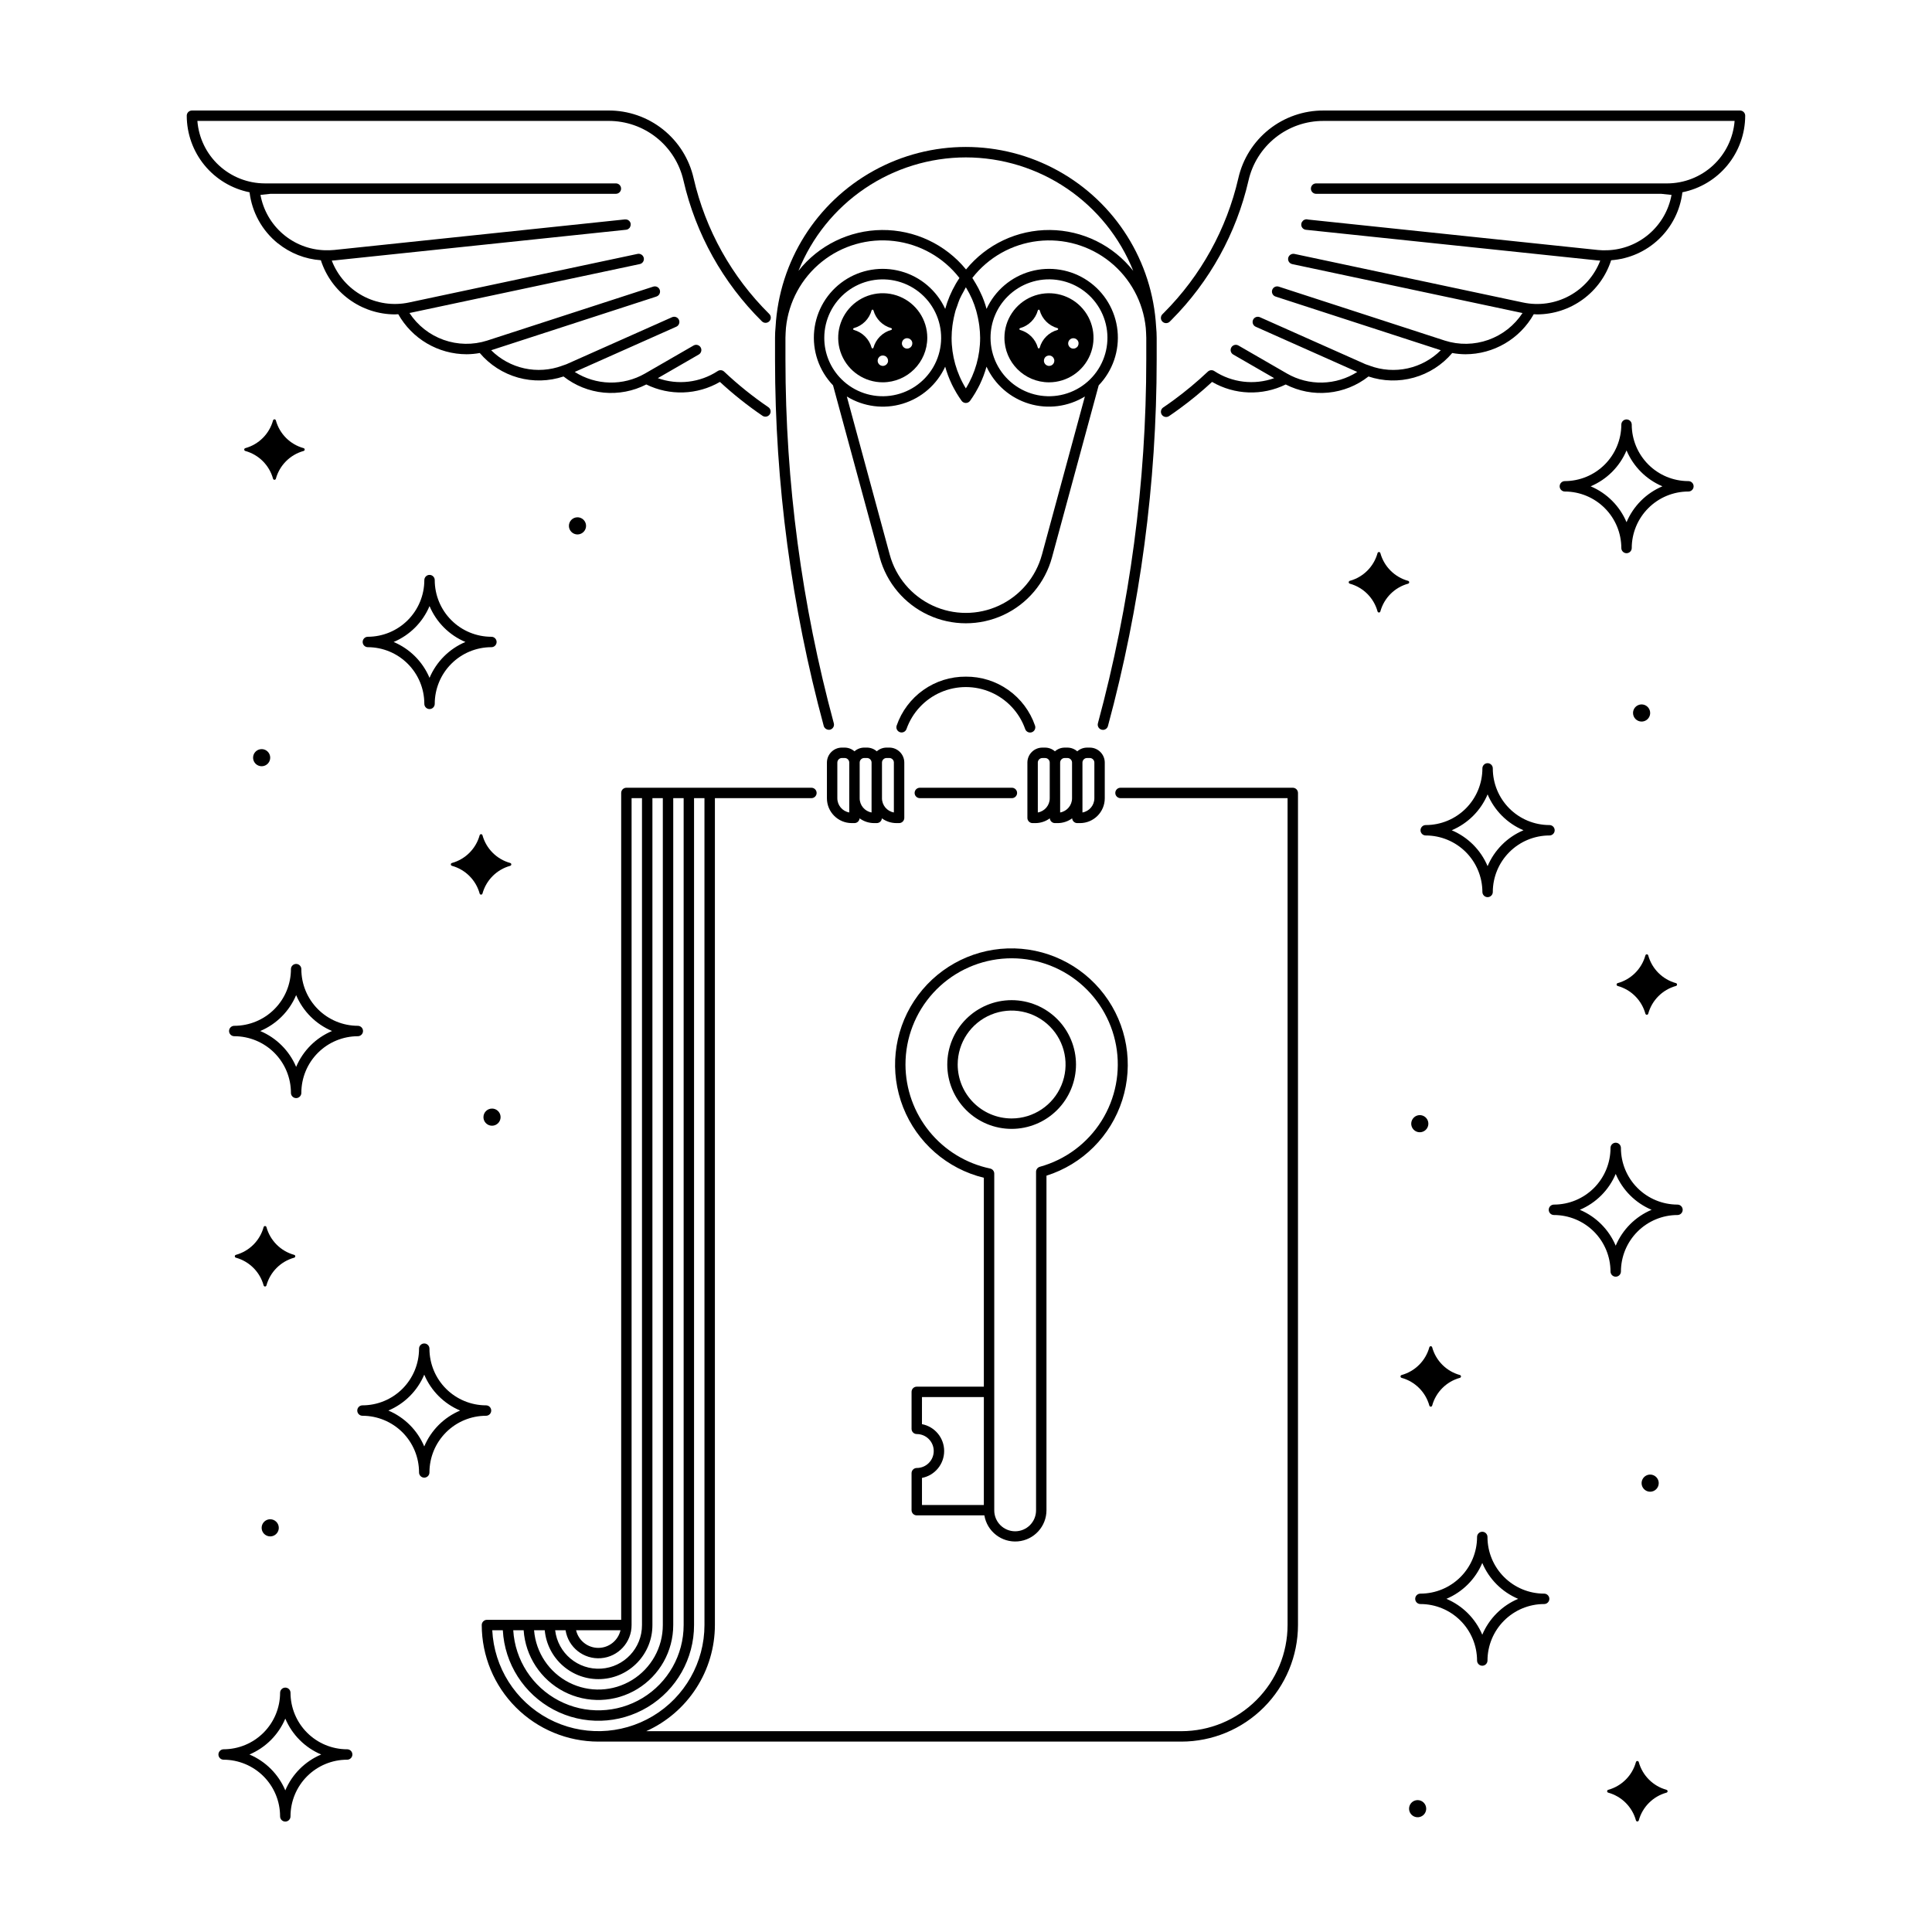 <?xml version="1.0" encoding="UTF-8"?>
<!-- Uploaded to: SVG Find, www.svgrepo.com, Generator: SVG Find Mixer Tools -->
<svg fill="#000000" width="800px" height="800px" version="1.1" viewBox="144 144 512 512" xmlns="http://www.w3.org/2000/svg">
 <g>
  <path d="m591.42 271.5c-3.977-0.008-7.785-1.586-10.594-4.398-2.812-2.809-4.394-6.621-4.398-10.594-0.012-0.754-0.629-1.355-1.379-1.355s-1.367 0.602-1.379 1.355c-0.004 3.973-1.586 7.785-4.394 10.594-2.812 2.812-6.621 4.391-10.598 4.398-0.75 0.012-1.352 0.625-1.352 1.379 0 0.75 0.602 1.363 1.352 1.379 3.977 0.004 7.785 1.586 10.598 4.398 2.809 2.809 4.391 6.621 4.394 10.594 0.012 0.75 0.629 1.355 1.379 1.355s1.367-0.605 1.379-1.355c0.004-3.973 1.586-7.785 4.398-10.594 2.809-2.812 6.617-4.394 10.594-4.398 0.371 0.008 0.727-0.137 0.992-0.395 0.266-0.258 0.414-0.613 0.414-0.984 0-0.371-0.148-0.727-0.414-0.984-0.266-0.262-0.621-0.402-0.992-0.395zm-16.371 10.887c-1.809-4.289-5.223-7.699-9.508-9.508 4.285-1.809 7.699-5.223 9.508-9.512 1.809 4.289 5.223 7.703 9.508 9.512-4.285 1.809-7.699 5.219-9.508 9.508z"/>
  <path d="m517.16 297.93c-3.57-0.984-6.359-3.773-7.348-7.344-0.043-0.172-0.195-0.293-0.375-0.293-0.176 0-0.328 0.121-0.375 0.293-0.984 3.57-3.773 6.359-7.344 7.344-0.172 0.043-0.293 0.199-0.293 0.375 0 0.176 0.121 0.332 0.293 0.375 3.57 0.988 6.359 3.777 7.344 7.348 0.043 0.172 0.199 0.293 0.375 0.293 0.18 0 0.332-0.121 0.375-0.293 0.988-3.57 3.777-6.359 7.348-7.344 0.172-0.043 0.297-0.199 0.297-0.379 0-0.176-0.125-0.332-0.297-0.375z"/>
  <path d="m579.04 335.22c0.918 0 1.746-0.551 2.098-1.402 0.352-0.848 0.156-1.824-0.492-2.473-0.648-0.648-1.625-0.844-2.473-0.492-0.852 0.352-1.402 1.18-1.402 2.098 0.004 1.254 1.016 2.266 2.269 2.269z"/>
  <path d="m241.46 315.51c3.977 0.004 7.785 1.586 10.598 4.398 2.809 2.809 4.391 6.621 4.394 10.594-0.008 0.371 0.137 0.727 0.395 0.992 0.258 0.266 0.613 0.414 0.984 0.414 0.371 0 0.727-0.148 0.984-0.414 0.262-0.266 0.402-0.621 0.395-0.992 0.008-3.973 1.586-7.785 4.398-10.594 2.809-2.812 6.621-4.394 10.594-4.398 0.371 0.008 0.73-0.133 0.992-0.395 0.266-0.258 0.414-0.613 0.414-0.984 0-0.371-0.148-0.727-0.414-0.984-0.262-0.262-0.621-0.402-0.992-0.395-3.973-0.008-7.785-1.586-10.594-4.398-2.812-2.809-4.391-6.621-4.398-10.594 0.008-0.371-0.133-0.73-0.395-0.992-0.258-0.266-0.613-0.414-0.984-0.414-0.371 0-0.727 0.148-0.984 0.414-0.258 0.262-0.402 0.621-0.395 0.992-0.004 3.973-1.586 7.785-4.394 10.594-2.812 2.812-6.621 4.391-10.598 4.398-0.75 0.012-1.352 0.625-1.352 1.379 0 0.75 0.602 1.363 1.352 1.379zm16.371-10.891c1.809 4.289 5.223 7.703 9.508 9.512-4.285 1.809-7.699 5.223-9.508 9.508-1.809-4.285-5.223-7.699-9.512-9.508 4.289-1.809 7.703-5.223 9.512-9.512z"/>
  <path d="m217.11 270.86c0.984-3.57 3.773-6.359 7.344-7.348 0.172-0.043 0.293-0.195 0.293-0.375 0-0.176-0.121-0.328-0.293-0.375-3.57-0.984-6.359-3.773-7.344-7.344-0.047-0.172-0.199-0.293-0.375-0.293-0.18 0-0.332 0.121-0.375 0.293-0.988 3.57-3.777 6.359-7.348 7.344-0.172 0.047-0.289 0.199-0.289 0.375 0 0.18 0.117 0.332 0.289 0.375 3.57 0.988 6.359 3.777 7.348 7.348 0.043 0.172 0.195 0.293 0.375 0.293 0.176 0 0.332-0.121 0.375-0.293z"/>
  <path d="m588.55 463.23c-3.973-0.004-7.785-1.586-10.594-4.394-2.812-2.812-4.391-6.621-4.394-10.598 0.004-0.371-0.137-0.727-0.395-0.992-0.262-0.266-0.617-0.414-0.988-0.414-0.371 0-0.723 0.148-0.984 0.414-0.258 0.266-0.402 0.621-0.395 0.992-0.004 3.977-1.586 7.785-4.394 10.598-2.812 2.809-6.621 4.391-10.594 4.394-0.766 0-1.383 0.617-1.383 1.379s0.617 1.383 1.383 1.383c3.973 0.004 7.781 1.586 10.594 4.394 2.809 2.812 4.391 6.621 4.394 10.594 0.016 0.754 0.629 1.355 1.379 1.355 0.754 0 1.367-0.602 1.383-1.355 0.004-3.973 1.582-7.781 4.394-10.594 2.809-2.809 6.621-4.391 10.594-4.394 0.762 0 1.379-0.621 1.379-1.383s-0.617-1.379-1.379-1.379zm-16.371 10.891c-1.809-4.289-5.219-7.703-9.508-9.512 4.289-1.809 7.699-5.219 9.508-9.508 1.809 4.289 5.223 7.699 9.512 9.508-4.289 1.809-7.703 5.223-9.512 9.512z"/>
  <path d="m553.19 566.33c-3.977-0.004-7.785-1.586-10.598-4.398-2.812-2.809-4.391-6.621-4.394-10.594 0.004-0.371-0.137-0.73-0.398-0.992-0.258-0.266-0.613-0.414-0.984-0.414s-0.723 0.148-0.984 0.414c-0.258 0.262-0.402 0.621-0.395 0.992-0.004 3.973-1.586 7.785-4.394 10.594-2.812 2.812-6.621 4.394-10.594 4.398-0.371-0.008-0.73 0.133-0.996 0.395-0.262 0.258-0.41 0.613-0.41 0.984 0 0.371 0.148 0.727 0.41 0.984 0.266 0.262 0.625 0.402 0.996 0.395 3.973 0.004 7.781 1.586 10.594 4.398 2.809 2.809 4.391 6.621 4.394 10.594 0.016 0.754 0.629 1.355 1.379 1.355 0.754 0 1.367-0.602 1.383-1.355 0.004-3.973 1.582-7.785 4.394-10.594 2.809-2.812 6.621-4.394 10.594-4.398 0.371 0.008 0.73-0.133 0.992-0.395 0.266-0.258 0.414-0.613 0.414-0.984 0-0.371-0.148-0.727-0.414-0.984-0.262-0.262-0.621-0.402-0.992-0.395zm-16.371 10.891v-0.004c-1.809-4.285-5.223-7.699-9.512-9.508 4.289-1.809 7.703-5.223 9.512-9.508 1.809 4.285 5.223 7.699 9.508 9.508-4.285 1.809-7.699 5.223-9.508 9.508z"/>
  <path d="m536.85 380.4c0.016 0.754 0.629 1.355 1.379 1.355 0.754 0 1.367-0.602 1.379-1.355 0.004-3.973 1.586-7.781 4.398-10.594 2.809-2.809 6.617-4.391 10.594-4.398 0.371 0.008 0.727-0.133 0.992-0.395 0.266-0.258 0.414-0.613 0.414-0.984s-0.148-0.723-0.414-0.984c-0.266-0.258-0.621-0.402-0.992-0.395-3.977-0.004-7.785-1.586-10.594-4.394-2.812-2.812-4.394-6.621-4.398-10.598 0.008-0.371-0.133-0.727-0.395-0.992-0.258-0.266-0.613-0.414-0.984-0.414-0.371 0-0.727 0.148-0.984 0.414-0.258 0.266-0.402 0.621-0.395 0.992-0.004 3.977-1.586 7.785-4.394 10.598-2.812 2.809-6.621 4.391-10.598 4.394-0.371-0.008-0.727 0.137-0.992 0.395-0.266 0.262-0.414 0.613-0.414 0.984s0.148 0.727 0.414 0.984c0.266 0.262 0.621 0.402 0.992 0.395 3.977 0.008 7.785 1.59 10.598 4.398 2.809 2.812 4.391 6.621 4.394 10.594zm1.379-25.883v0.004c1.809 4.289 5.223 7.699 9.512 9.508-4.289 1.809-7.703 5.223-9.512 9.512-1.809-4.289-5.223-7.703-9.508-9.512 4.285-1.809 7.699-5.219 9.508-9.508z"/>
  <path d="m522.79 516.49c0.043 0.172 0.195 0.293 0.375 0.293 0.176 0 0.332-0.121 0.375-0.293 0.984-3.57 3.773-6.359 7.344-7.344 0.172-0.043 0.293-0.199 0.293-0.375 0-0.176-0.121-0.332-0.293-0.375-3.57-0.988-6.359-3.777-7.344-7.348-0.043-0.168-0.199-0.289-0.375-0.289s-0.332 0.121-0.375 0.289c-0.988 3.57-3.777 6.359-7.348 7.348-0.172 0.043-0.293 0.199-0.293 0.375 0 0.176 0.121 0.332 0.293 0.375 3.57 0.984 6.359 3.773 7.348 7.344z"/>
  <path d="m585.64 618.32c-3.57-0.984-6.359-3.773-7.348-7.344-0.043-0.172-0.199-0.293-0.375-0.293s-0.332 0.121-0.375 0.293c-0.988 3.57-3.777 6.359-7.348 7.344-0.168 0.043-0.289 0.199-0.289 0.375s0.121 0.332 0.289 0.375c3.57 0.988 6.363 3.777 7.348 7.348 0.043 0.172 0.199 0.289 0.375 0.289s0.332-0.117 0.375-0.289c0.988-3.57 3.777-6.359 7.348-7.348 0.168-0.043 0.289-0.195 0.289-0.375 0-0.176-0.117-0.328-0.289-0.375z"/>
  <path d="m572.7 405.29c3.57 0.988 6.359 3.777 7.348 7.348 0.043 0.168 0.199 0.289 0.375 0.289s0.332-0.121 0.375-0.289c0.984-3.57 3.777-6.359 7.344-7.348 0.172-0.043 0.293-0.199 0.293-0.375s-0.121-0.332-0.293-0.375c-3.566-0.988-6.359-3.777-7.344-7.348-0.043-0.168-0.199-0.289-0.375-0.289s-0.332 0.121-0.375 0.289c-0.988 3.57-3.777 6.359-7.348 7.348-0.168 0.043-0.289 0.199-0.289 0.375s0.121 0.332 0.289 0.375z"/>
  <path d="m517.99 441.79c0 0.918 0.555 1.742 1.402 2.094 0.848 0.352 1.824 0.156 2.473-0.492 0.648-0.648 0.844-1.625 0.492-2.473-0.352-0.848-1.18-1.402-2.098-1.402-0.602 0-1.18 0.242-1.602 0.668-0.426 0.426-0.668 1-0.668 1.605z"/>
  <path d="m583.58 537.05c0-0.918-0.555-1.746-1.402-2.098-0.848-0.352-1.824-0.156-2.473 0.492-0.648 0.648-0.844 1.625-0.492 2.473 0.352 0.848 1.18 1.402 2.098 1.402 1.254 0 2.269-1.016 2.269-2.269z"/>
  <path d="m519.69 621.05c-0.918 0-1.746 0.551-2.098 1.398s-0.16 1.828 0.492 2.477c0.648 0.648 1.625 0.844 2.473 0.492 0.852-0.352 1.402-1.184 1.402-2.102-0.004-1.25-1.016-2.266-2.269-2.266z"/>
  <path d="m429.15 426.11c0-4.523-1.797-8.863-4.996-12.062-3.199-3.195-7.539-4.996-12.062-4.996s-8.859 1.797-12.059 4.996c-3.199 3.199-4.996 7.539-4.996 12.062 0 4.523 1.797 8.859 4.996 12.059 3.199 3.199 7.535 4.996 12.059 4.996 4.523-0.004 8.859-1.805 12.055-5 3.199-3.199 4.996-7.535 5.004-12.055zm-31.352 0c0-5.781 3.481-10.996 8.824-13.207 5.34-2.215 11.488-0.992 15.578 3.098 4.09 4.086 5.312 10.238 3.098 15.578-2.211 5.344-7.422 8.824-13.207 8.824-7.891-0.008-14.285-6.402-14.293-14.293z"/>
  <path d="m486.6 352.76h-45.68c-0.75 0.012-1.355 0.625-1.355 1.379 0 0.75 0.605 1.363 1.355 1.379h44.301v219.13c-0.008 7.461-2.977 14.613-8.25 19.887s-12.426 8.238-19.887 8.246h-141.83c5.418-2.441 10.016-6.394 13.242-11.387 3.231-4.988 4.953-10.801 4.961-16.746v-219.13h25.551c0.371 0.008 0.727-0.137 0.992-0.395 0.266-0.258 0.414-0.613 0.414-0.984 0-0.371-0.148-0.727-0.414-0.984-0.266-0.262-0.621-0.402-0.992-0.395h-49.008c-0.363 0-0.715 0.145-0.977 0.402-0.258 0.258-0.402 0.609-0.402 0.977v219.13h-35.574c-0.363 0-0.715 0.145-0.977 0.406-0.258 0.258-0.402 0.609-0.402 0.973 0.012 8.191 3.269 16.043 9.059 21.836 5.793 5.789 13.645 9.047 21.836 9.059h154.52c8.191-0.008 16.047-3.266 21.836-9.059 5.793-5.793 9.051-13.645 9.062-21.836v-220.51c0-0.367-0.148-0.719-0.406-0.977-0.258-0.258-0.609-0.402-0.977-0.402zm-178.16 223.27c-0.633 2.738-3.074 4.676-5.883 4.676-2.812 0-5.254-1.938-5.887-4.676zm-14.559 0c0.711 4.539 4.801 7.766 9.387 7.406 4.582-0.363 8.117-4.191 8.109-8.789v-219.13h2.758v219.13c0.02 6.121-4.746 11.191-10.855 11.559s-11.445-4.098-12.16-10.176zm-5.519 0c0.715 7.609 7.289 13.309 14.926 12.941 7.637-0.371 13.629-6.68 13.609-14.324v-219.13h2.758v219.13c0.004 5.945-3.082 11.465-8.145 14.574-5.066 3.109-11.383 3.367-16.684 0.676-5.297-2.691-8.82-7.945-9.293-13.867zm-5.59 0c0.477 6.91 4.523 13.074 10.68 16.262 6.152 3.184 13.523 2.926 19.441-0.68 5.918-3.602 9.527-10.035 9.523-16.965v-219.13h2.758v219.13c0 7.914-4.133 15.25-10.902 19.344-6.769 4.098-15.188 4.356-22.195 0.68s-11.582-10.746-12.062-18.641zm-8.316 0h2.797c0.48 8.883 5.582 16.867 13.445 21.039 7.863 4.168 17.332 3.91 24.957-0.68 7.625-4.59 12.285-12.84 12.277-21.742v-219.13h2.758l0.004 219.13c-0.004 9.887-5.195 19.047-13.676 24.129-8.477 5.078-19.004 5.336-27.723 0.68-8.719-4.66-14.352-13.555-14.84-23.426z"/>
  <path d="m386.95 533.03c-0.367 0-0.715 0.145-0.977 0.406-0.258 0.258-0.402 0.609-0.402 0.977v9.797c0 0.367 0.145 0.715 0.402 0.977 0.262 0.258 0.609 0.402 0.977 0.402h17.918c0.707 4.254 4.566 7.254 8.863 6.894 4.301-0.363 7.602-3.961 7.594-8.273v-88.645c9.555-3.019 17.047-10.492 20.09-20.043 3.043-9.547 1.258-19.977-4.793-27.969-6.047-7.992-15.602-12.543-25.617-12.211-10.016 0.336-19.242 5.516-24.746 13.891-5.5 8.379-6.586 18.906-2.914 28.23 3.672 9.324 11.648 16.281 21.383 18.656v55.359h-17.777c-0.367 0-0.715 0.145-0.977 0.402-0.258 0.258-0.402 0.609-0.402 0.977v9.801c0 0.367 0.145 0.719 0.402 0.977 0.262 0.258 0.609 0.402 0.977 0.402 2.484 0 4.496 2.016 4.496 4.496 0 2.484-2.012 4.496-4.496 4.496zm-2.988-106.91c-0.008-7.027 2.617-13.801 7.352-18.992 4.738-5.191 11.242-8.418 18.242-9.055 6.996-0.633 13.98 1.375 19.57 5.629 5.594 4.254 9.391 10.445 10.648 17.359 1.254 6.91-0.121 14.043-3.859 19.992-3.738 5.953-9.566 10.285-16.34 12.156-0.594 0.164-1.008 0.707-1.008 1.328v89.68-0.004c0.012 1.48-0.562 2.902-1.605 3.953-1.039 1.051-2.457 1.641-3.934 1.641-1.48 0-2.894-0.59-3.938-1.641-1.039-1.051-1.617-2.473-1.602-3.953v-89.191c0-0.656-0.461-1.219-1.102-1.352-6.324-1.332-12.004-4.793-16.086-9.809s-6.32-11.277-6.34-17.742zm4.367 95.297 0.004-7.176h16.398l-0.004 28.594h-16.395v-7.172c3.414-0.66 5.879-3.648 5.879-7.125s-2.465-6.465-5.879-7.121z"/>
  <path d="m378.95 342.12c-0.957 0.004-1.879 0.355-2.594 0.988-0.719-0.633-1.641-0.984-2.598-0.988h-0.723c-0.957 0.004-1.879 0.355-2.594 0.988-0.719-0.633-1.641-0.984-2.598-0.988h-0.723c-2.195 0-3.977 1.781-3.977 3.977v9.457c0 3.629 2.941 6.57 6.57 6.574h0.727c0.711-0.004 1.297-0.551 1.355-1.262 1.113 0.816 2.457 1.258 3.836 1.262h0.723c0.711-0.004 1.301-0.551 1.355-1.262 1.113 0.816 2.457 1.258 3.836 1.262h0.723c0.367 0 0.719-0.145 0.977-0.406 0.258-0.258 0.402-0.609 0.402-0.973v-14.652c0-2.195-1.777-3.977-3.973-3.977zm-9.891 13.438v3.758l0.004-0.004c-1.828-0.32-3.156-1.902-3.16-3.758v-9.457c0-0.672 0.547-1.219 1.219-1.219h0.723c0.672 0 1.215 0.547 1.219 1.219zm5.914 0v3.758l0.004-0.004c-1.824-0.32-3.152-1.906-3.156-3.758v-9.457c0-0.672 0.543-1.219 1.215-1.219h0.723c0.672 0 1.215 0.547 1.219 1.219zm5.914-9.457v13.215l0.004-0.004c-1.824-0.324-3.152-1.906-3.156-3.758v-9.457c0-0.672 0.543-1.219 1.215-1.219h0.727c0.672 0 1.215 0.547 1.215 1.219z"/>
  <path d="m416.27 346.1v14.652c-0.004 0.363 0.145 0.715 0.402 0.973 0.258 0.262 0.609 0.406 0.977 0.406h0.727-0.004c1.383-0.004 2.727-0.445 3.84-1.262 0.055 0.711 0.645 1.258 1.355 1.262h0.723c1.379-0.004 2.723-0.445 3.836-1.262 0.055 0.711 0.645 1.258 1.355 1.262h0.723c3.629-0.004 6.566-2.945 6.57-6.574v-9.457c0-2.195-1.777-3.977-3.973-3.977h-0.723c-0.957 0.004-1.883 0.355-2.598 0.988-0.715-0.633-1.641-0.984-2.594-0.988h-0.727c-0.957 0.004-1.879 0.355-2.594 0.988-0.719-0.633-1.641-0.984-2.598-0.988h-0.723c-2.195 0-3.977 1.777-3.977 3.977zm14.594 9.457-0.004-9.457c0-0.672 0.547-1.219 1.219-1.219h0.723c0.672 0 1.215 0.547 1.215 1.219v9.457c-0.004 1.852-1.332 3.438-3.156 3.758zm-5.914 0-0.004-9.457c0-0.672 0.543-1.219 1.215-1.219h0.727c0.668 0 1.215 0.547 1.215 1.219v9.457c-0.004 1.852-1.332 3.434-3.156 3.758zm-5.918-9.457h-0.004c0.004-0.672 0.547-1.215 1.219-1.215h0.723c0.672 0 1.219 0.543 1.219 1.215v9.461c0 1.852-1.332 3.438-3.156 3.754z"/>
  <path d="m387.79 352.76c-0.371-0.008-0.73 0.133-0.992 0.395-0.266 0.258-0.414 0.613-0.414 0.984 0 0.371 0.148 0.727 0.414 0.984 0.262 0.258 0.621 0.402 0.992 0.395h24.344c0.371 0.008 0.727-0.137 0.992-0.395 0.266-0.258 0.414-0.613 0.414-0.984 0-0.371-0.148-0.727-0.414-0.984-0.266-0.262-0.621-0.402-0.992-0.395z"/>
  <path d="m389.74 233.51c0-4.773-2.879-9.078-7.289-10.906-4.41-1.824-9.488-0.816-12.863 2.559-3.375 3.379-4.387 8.453-2.559 12.867 1.828 4.41 6.129 7.285 10.906 7.285 6.516-0.008 11.797-5.289 11.805-11.805zm-5.34 0.113c0.555 0 1.059 0.336 1.273 0.852 0.215 0.516 0.094 1.109-0.301 1.504-0.395 0.395-0.988 0.516-1.504 0.301-0.516-0.215-0.852-0.715-0.852-1.273 0-0.762 0.621-1.383 1.383-1.383zm-9.406 2.523-0.004 0.004c-0.633-2.293-2.422-4.082-4.715-4.715-0.109-0.027-0.188-0.125-0.188-0.242 0-0.113 0.078-0.211 0.188-0.238 2.293-0.633 4.082-2.426 4.715-4.715 0.027-0.109 0.129-0.188 0.242-0.188s0.211 0.078 0.238 0.188c0.637 2.289 2.426 4.082 4.715 4.715 0.113 0.027 0.188 0.125 0.188 0.238 0 0.113-0.074 0.215-0.188 0.242-2.289 0.633-4.078 2.422-4.715 4.715-0.027 0.109-0.125 0.188-0.238 0.188s-0.211-0.078-0.242-0.188zm1.598 3.438-0.004 0.004c0-0.559 0.336-1.062 0.852-1.273 0.516-0.215 1.109-0.098 1.504 0.297 0.395 0.395 0.516 0.988 0.301 1.504-0.215 0.516-0.719 0.852-1.273 0.852-0.367 0-0.719-0.145-0.977-0.402-0.258-0.258-0.406-0.609-0.406-0.977z"/>
  <path d="m421.99 245.32c4.773 0 9.078-2.875 10.906-7.285 1.824-4.41 0.816-9.488-2.559-12.863-3.375-3.379-8.453-4.387-12.863-2.562-4.414 1.828-7.289 6.133-7.289 10.906 0.008 6.516 5.285 11.797 11.805 11.805zm0.035-4.348c-0.559 0-1.062-0.336-1.277-0.852-0.211-0.516-0.094-1.109 0.301-1.504s0.988-0.512 1.504-0.297c0.516 0.211 0.852 0.715 0.852 1.273 0 0.762-0.617 1.379-1.379 1.379zm6.43-7.344c0.559 0 1.059 0.336 1.273 0.852 0.215 0.516 0.098 1.109-0.297 1.504-0.395 0.395-0.988 0.516-1.504 0.301-0.516-0.215-0.852-0.715-0.852-1.273 0-0.762 0.617-1.379 1.379-1.383zm-14.121-2.672-0.004 0.004c2.293-0.633 4.082-2.426 4.715-4.715 0.027-0.109 0.129-0.188 0.242-0.188 0.113 0 0.215 0.078 0.242 0.188 0.633 2.289 2.422 4.082 4.715 4.715 0.109 0.027 0.184 0.125 0.184 0.238 0 0.113-0.074 0.215-0.184 0.242-2.293 0.633-4.082 2.422-4.715 4.715-0.027 0.109-0.129 0.188-0.242 0.188-0.113 0-0.215-0.078-0.242-0.188-0.633-2.293-2.422-4.082-4.715-4.715-0.109-0.027-0.188-0.125-0.188-0.242 0-0.113 0.078-0.211 0.188-0.238z"/>
  <path d="m217.65 208.49c3.25 2.617 7.219 4.18 11.383 4.477 1.332 4.156 3.949 7.781 7.469 10.359 3.523 2.578 7.769 3.977 12.137 3.992 0.301 0 0.605-0.035 0.906-0.047v-0.004c1.809 3.215 4.438 5.891 7.617 7.754 3.18 1.863 6.797 2.852 10.484 2.859 1.176-0.008 2.348-0.117 3.5-0.328 2.652 3.137 6.188 5.406 10.145 6.516 3.957 1.109 8.152 1.004 12.051-0.297 3.07 2.414 6.769 3.898 10.656 4.277 3.887 0.375 7.805-0.375 11.277-2.16 6.211 3.051 13.531 2.797 19.512-0.676 3.535 3.266 7.305 6.266 11.281 8.973 0.629 0.43 1.488 0.266 1.918-0.363 0.426-0.629 0.266-1.488-0.363-1.914-4.148-2.828-8.066-5.977-11.715-9.422-0.465-0.441-1.168-0.504-1.703-0.152-4.707 3.078-10.582 3.777-15.875 1.883l10.867-6.273c0.648-0.387 0.867-1.223 0.488-1.875-0.375-0.652-1.211-0.883-1.867-0.512l-12.895 7.441c-2.848 1.633-6.086 2.457-9.367 2.383-3.281-0.078-6.477-1.051-9.246-2.812l26.914-11.984h0.004c0.695-0.309 1.008-1.125 0.699-1.824-0.309-0.695-1.125-1.008-1.82-0.699l-27.977 12.457c-0.051 0.023-0.102 0.031-0.152 0.055-0.141 0.055-0.281 0.105-0.426 0.152-0.184 0.055-0.371 0.117-0.551 0.184l-0.043 0.031 0.008-0.008c-3.203 1.18-6.672 1.418-10.004 0.688-3.328-0.73-6.383-2.398-8.793-4.805l43.801-14.23-0.004-0.004c0.727-0.234 1.125-1.012 0.887-1.738-0.234-0.723-1.012-1.121-1.734-0.883l-44.027 14.301c-3.758 1.199-7.805 1.133-11.523-0.191-3.715-1.32-6.894-3.82-9.055-7.125 0.145-0.023 0.285-0.055 0.43-0.082l60.609-12.883-0.004 0.004c0.746-0.16 1.223-0.891 1.066-1.637-0.172-0.738-0.895-1.207-1.637-1.066l-60.609 12.883h0.004c-4.172 0.887-8.523 0.254-12.27-1.781-3.75-2.035-6.648-5.344-8.176-9.324 0.312-0.016 0.613-0.039 0.91-0.07l77.09-8.102c0.188-0.02 0.375-0.082 0.539-0.176 0.035-0.02 0.059-0.051 0.09-0.074 0.121-0.082 0.23-0.184 0.324-0.301l0.031-0.027h-0.004c0.023-0.047 0.043-0.094 0.062-0.145 0.059-0.102 0.105-0.215 0.137-0.328 0.016-0.082 0.023-0.164 0.023-0.246 0.016-0.074 0.02-0.145 0.023-0.219-0.004-0.035-0.023-0.062-0.031-0.098-0.008-0.035 0.004-0.062-0.004-0.09-0.027-0.109-0.066-0.215-0.113-0.316l-0.008-0.012h-0.004c-0.246-0.461-0.738-0.738-1.258-0.703l-0.043-0.004-0.055-0.004-77.09 8.102v-0.004c-0.82 0.082-1.645 0.105-2.473 0.07l-0.02 0.004c-4.086-0.133-8.004-1.66-11.102-4.332-3.098-2.668-5.188-6.316-5.922-10.336l2.684-0.289h91.527c0.754-0.016 1.355-0.629 1.355-1.379 0-0.754-0.602-1.367-1.355-1.379h-93.043c-4.516-0.008-8.867-1.715-12.18-4.781-3.316-3.07-5.352-7.273-5.707-11.777h108.95c4.617-0.016 9.105 1.543 12.719 4.418 3.613 2.879 6.137 6.902 7.156 11.406 3.254 14.145 10.465 27.078 20.781 37.285 0.543 0.539 1.414 0.535 1.953-0.004 0.258-0.258 0.402-0.609 0.402-0.977-0.004-0.367-0.148-0.715-0.41-0.973-9.949-9.844-16.898-22.312-20.039-35.953-1.156-5.113-4.023-9.684-8.125-12.949-4.106-3.266-9.199-5.035-14.445-5.012h-110.38c-0.367 0-0.715 0.145-0.977 0.402-0.258 0.258-0.402 0.609-0.402 0.977 0.008 4.785 1.668 9.418 4.699 13.117 3.035 3.699 7.254 6.234 11.945 7.176 0.641 5.316 3.332 10.172 7.5 13.535z"/>
  <path d="m605.11 173.29h-110.38c-5.242-0.02-10.336 1.746-14.438 5.012-4.102 3.269-6.969 7.836-8.125 12.949-3.106 13.469-9.922 25.797-19.676 35.59l-0.434 0.434c-0.262 0.258-0.41 0.609-0.41 0.977-0.004 0.367 0.141 0.719 0.402 0.98 0.262 0.258 0.613 0.406 0.98 0.402 0.367 0 0.719-0.148 0.977-0.41l0.438-0.438c10.121-10.152 17.191-22.941 20.414-36.914 1.016-4.508 3.543-8.531 7.156-11.406 3.613-2.879 8.102-4.438 12.723-4.418h108.95c-0.355 4.504-2.391 8.707-5.707 11.777-3.312 3.066-7.664 4.773-12.18 4.781h-93.043c-0.75 0.012-1.355 0.625-1.355 1.379 0 0.75 0.605 1.363 1.355 1.379h91.461l2.754 0.289c-0.738 4.023-2.828 7.668-5.926 10.336-3.094 2.668-7.008 4.199-11.094 4.332l-0.027-0.004c-0.824 0.039-1.648 0.016-2.469-0.066l-76.781-8.066h-0.004v-0.004c-0.445-0.145-0.93-0.055-1.289 0.242l-0.047 0.031h-0.004c-0.113 0.133-0.223 0.27-0.328 0.414l-0.004 0.008c-0.051 0.098-0.09 0.203-0.117 0.312-0.008 0.023 0.008 0.051 0.004 0.07-0.008 0.039-0.031 0.074-0.035 0.117v0.004c-0.039 0.363 0.066 0.727 0.297 1.012 0.23 0.285 0.566 0.465 0.93 0.504l77.09 8.098c0.297 0.031 0.598 0.055 0.91 0.07-1.527 3.981-4.426 7.289-8.176 9.324-3.746 2.035-8.098 2.668-12.27 1.781l-60.609-12.883c-0.742-0.141-1.465 0.332-1.637 1.066-0.156 0.746 0.32 1.477 1.066 1.637l60.602 12.879c0.145 0.027 0.289 0.059 0.434 0.086-2.16 3.297-5.344 5.797-9.059 7.117-3.715 1.32-7.762 1.391-11.52 0.195l-44.027-14.305c-0.723-0.234-1.5 0.16-1.738 0.887-0.234 0.723 0.164 1.504 0.887 1.738l43.797 14.23c-2.41 2.406-5.461 4.078-8.793 4.809-3.328 0.73-6.801 0.492-9.996-0.688l-0.043-0.031c-0.18-0.066-0.367-0.125-0.551-0.184-0.195-0.055-0.387-0.121-0.574-0.199l-27.977-12.457c-0.695-0.309-1.512 0.004-1.82 0.699-0.309 0.699 0.004 1.516 0.703 1.824l26.914 11.984c-2.769 1.762-5.965 2.734-9.246 2.812-3.281 0.074-6.519-0.75-9.363-2.383l-12.895-7.445c-0.66-0.371-1.492-0.141-1.871 0.512-0.379 0.656-0.16 1.492 0.488 1.875l10.867 6.273h0.004c-5.297 1.895-11.172 1.195-15.875-1.883-0.535-0.352-1.242-0.289-1.707 0.152-2.875 2.715-5.918 5.25-9.109 7.586-0.895 0.652-1.801 1.293-2.719 1.914h-0.004c-0.301 0.207-0.512 0.523-0.578 0.883-0.07 0.359 0.008 0.73 0.211 1.035 0.43 0.629 1.289 0.793 1.918 0.367 0.945-0.645 1.883-1.297 2.801-1.977 3-2.195 5.875-4.559 8.602-7.082 5.984 3.473 13.305 3.727 19.516 0.68 3.473 1.781 7.387 2.531 11.277 2.156 3.887-0.375 7.586-1.859 10.656-4.277 3.894 1.305 8.094 1.406 12.051 0.297 3.957-1.109 7.488-3.379 10.141-6.516 1.156 0.211 2.328 0.32 3.504 0.328 3.684-0.008 7.305-0.992 10.484-2.859 3.18-1.863 5.809-4.539 7.617-7.75 0.301 0.012 0.605 0.047 0.906 0.047 4.363-0.016 8.613-1.414 12.133-3.992 3.523-2.578 6.141-6.203 7.473-10.359 4.75-0.34 9.23-2.324 12.676-5.613 3.445-3.285 5.641-7.672 6.207-12.398 4.688-0.941 8.91-3.477 11.941-7.176 3.035-3.699 4.695-8.332 4.703-13.117 0-0.367-0.148-0.715-0.406-0.973-0.258-0.258-0.609-0.402-0.977-0.402z"/>
  <path d="m399.96 323.32c-4.031-0.031-7.969 1.203-11.258 3.531-3.293 2.328-5.766 5.629-7.078 9.441-0.242 0.715 0.137 1.492 0.848 1.742 0.715 0.25 1.496-0.117 1.754-0.828 1.543-4.363 4.828-7.894 9.074-9.742 4.246-1.848 9.07-1.848 13.316 0 4.242 1.848 7.531 5.379 9.07 9.742 0.195 0.555 0.719 0.926 1.301 0.922 0.156 0.004 0.312-0.023 0.461-0.078 0.719-0.25 1.094-1.039 0.844-1.758-1.312-3.809-3.789-7.113-7.078-9.441s-7.227-3.562-11.254-3.531z"/>
  <path d="m362.76 337.07c0.035 0.027 0.059 0.059 0.098 0.082v0.004c0.211 0.148 0.461 0.23 0.719 0.238l0.059 0.02v0.004c0.125-0.004 0.246-0.02 0.363-0.051 0.352-0.098 0.652-0.328 0.836-0.648 0.18-0.316 0.23-0.691 0.133-1.047-8.504-31.426-12.816-63.84-12.816-96.398v-5.758c0-0.891 0.086-1.758 0.133-2.637 0.691-6.871 4.117-13.18 9.5-17.504 5.387-4.324 12.281-6.305 19.141-5.496s13.109 4.336 17.34 9.793c-0.328 0.492-0.648 0.988-0.941 1.492l-0.02 0.031-0.035 0.066v0.004c-1.203 2.074-2.141 4.289-2.781 6.598-2.246-4.875-6.519-8.516-11.691-9.949s-10.715-0.52-15.148 2.5c-4.434 3.023-7.312 7.844-7.871 13.184-0.555 5.336 1.266 10.648 4.984 14.52l12.379 45.605h-0.004c1.828 6.731 6.531 12.312 12.855 15.25 6.32 2.941 13.621 2.941 19.945 0 6.32-2.938 11.023-8.52 12.852-15.25l12.375-45.602c3.719-3.871 5.539-9.184 4.984-14.523-0.555-5.336-3.438-10.16-7.871-13.18-4.434-3.023-9.977-3.938-15.148-2.504-5.168 1.438-9.445 5.078-11.688 9.953l-0.066-0.234c-0.074-0.258-0.137-0.52-0.219-0.773-0.246-0.762-0.52-1.516-0.828-2.254-0.152-0.363-0.328-0.711-0.492-1.066-0.18-0.383-0.355-0.766-0.551-1.145-0.219-0.426-0.457-0.836-0.699-1.25-0.164-0.281-0.336-0.562-0.508-0.836-0.137-0.215-0.258-0.441-0.398-0.656 4.238-5.449 10.484-8.969 17.34-9.77 6.856-0.805 13.746 1.18 19.129 5.504 5.379 4.324 8.801 10.625 9.492 17.496 0.051 0.879 0.133 1.746 0.133 2.637v5.758c0 32.559-4.312 64.973-12.816 96.398-0.098 0.355-0.047 0.73 0.133 1.051 0.184 0.316 0.484 0.547 0.836 0.645 0.117 0.031 0.238 0.047 0.363 0.051 0.621 0 1.168-0.418 1.328-1.02 8.57-31.664 12.914-64.324 12.914-97.129v-5.758c0-0.973-0.051-1.949-0.148-2.918-0.98-17.34-10.797-32.957-26-41.355-15.199-8.398-33.648-8.398-48.848 0-15.199 8.398-25.02 24.016-26 41.355-0.098 0.969-0.145 1.945-0.145 2.918v5.758c0 32.805 4.344 65.461 12.914 97.125 0.078 0.266 0.238 0.5 0.457 0.672zm-0.316-103.55c0-4.812 2.238-9.355 6.059-12.285 3.82-2.93 8.785-3.914 13.434-2.668 4.652 1.246 8.457 4.586 10.297 9.031 1.844 4.449 1.512 9.5-0.895 13.668-2.41 4.168-6.617 6.981-11.391 7.609-4.773 0.629-9.566-1-12.969-4.402-2.914-2.902-4.547-6.844-4.535-10.953zm48.594-10.953c3.406-3.402 8.199-5.031 12.973-4.406 4.777 0.629 8.988 3.441 11.395 7.609 2.41 4.172 2.742 9.227 0.898 13.676-1.84 4.449-5.648 7.789-10.301 9.035-4.648 1.246-9.617 0.258-13.438-2.672-3.82-2.934-6.062-7.473-6.062-12.289-0.008-4.109 1.621-8.051 4.535-10.953zm-6.398 21.027 0.039-0.105c0.285-0.762 0.539-1.535 0.758-2.32 2.176 4.731 6.273 8.301 11.258 9.812 4.981 1.512 10.371 0.816 14.809-1.906l-11.379 41.93-0.004 0.004c-1.613 5.941-5.766 10.871-11.352 13.469-5.586 2.598-12.031 2.598-17.617 0-5.586-2.598-9.738-7.527-11.355-13.469l-11.379-41.934c4.438 2.727 9.828 3.422 14.812 1.91 4.984-1.512 9.082-5.086 11.254-9.816 0.219 0.781 0.469 1.555 0.754 2.316l0.043 0.113c0.266 0.699 0.559 1.387 0.879 2.066 0.047 0.098 0.086 0.195 0.133 0.289 0.301 0.613 0.625 1.219 0.973 1.812 0.074 0.133 0.145 0.27 0.223 0.398 0.422 0.699 0.867 1.387 1.348 2.055l0.004 0.004c0.262 0.355 0.676 0.57 1.121 0.57 0.441 0 0.859-0.215 1.117-0.57 0.484-0.668 0.93-1.355 1.352-2.055 0.078-0.133 0.148-0.27 0.227-0.402 0.344-0.594 0.672-1.199 0.973-1.812 0.047-0.098 0.09-0.195 0.133-0.289 0.32-0.68 0.613-1.367 0.879-2.066zm-1.938-17.273c0.066 0.23 0.117 0.465 0.18 0.695 0.211 0.805 0.379 1.617 0.512 2.441 0.047 0.289 0.098 0.574 0.133 0.867v0.008c0.137 1.055 0.211 2.121 0.219 3.188 0.004 4.734-1.305 9.379-3.785 13.41-2.477-4.031-3.785-8.676-3.777-13.41 0.004-1.066 0.078-2.133 0.215-3.188 0.035-0.293 0.086-0.582 0.133-0.871 0.133-0.82 0.297-1.633 0.508-2.434 0.062-0.238 0.117-0.48 0.184-0.715 0.121-0.406 0.293-0.797 0.43-1.199 0.215-0.613 0.398-1.238 0.66-1.84l0.062-0.129c0.285-0.645 0.641-1.262 0.984-1.887 0.164-0.301 0.301-0.617 0.477-0.914l0.125-0.203 0.105 0.172h0.004c0.566 0.934 1.07 1.906 1.516 2.906l0.023 0.051c0.43 0.992 0.797 2.016 1.094 3.055zm-2.742-40.617v0.008c9.551 0.012 18.879 2.883 26.785 8.242 7.906 5.359 14.027 12.961 17.578 21.828-5.332-6.773-13.449-10.758-22.066-10.832-8.621-0.07-16.805 3.777-22.246 10.461-5.465-6.684-13.664-10.531-22.293-10.461-8.633 0.074-16.766 4.055-22.117 10.828 3.551-8.867 9.672-16.465 17.578-21.824 7.902-5.359 17.23-8.23 26.781-8.242z"/>
  <path d="m235.98 607.58c-3.977-0.004-7.785-1.586-10.594-4.398-2.812-2.809-4.394-6.621-4.398-10.594-0.012-0.754-0.625-1.355-1.379-1.355-0.75 0-1.363 0.602-1.379 1.355-0.004 3.973-1.586 7.785-4.394 10.594-2.812 2.812-6.621 4.394-10.598 4.398-0.75 0.016-1.352 0.629-1.352 1.379 0 0.754 0.602 1.367 1.352 1.379 3.977 0.008 7.785 1.59 10.594 4.398 2.812 2.809 4.391 6.621 4.394 10.594-0.004 0.371 0.137 0.73 0.395 0.992 0.262 0.266 0.617 0.414 0.988 0.414 0.367 0 0.723-0.148 0.984-0.414 0.258-0.262 0.402-0.621 0.395-0.992 0.004-3.973 1.586-7.785 4.394-10.598 2.812-2.809 6.621-4.391 10.598-4.394 0.371 0.008 0.727-0.137 0.992-0.395 0.266-0.262 0.414-0.617 0.414-0.984 0-0.371-0.148-0.727-0.414-0.988-0.266-0.258-0.621-0.398-0.992-0.395zm-16.371 10.891c-1.809-4.289-5.223-7.703-9.508-9.512 4.285-1.809 7.699-5.223 9.508-9.508 1.809 4.285 5.223 7.699 9.512 9.508-4.289 1.809-7.703 5.223-9.512 9.512z"/>
  <path d="m223.86 433.6c0.004-3.973 1.586-7.785 4.394-10.594 2.812-2.812 6.621-4.391 10.598-4.398 0.75-0.012 1.352-0.629 1.352-1.379s-0.602-1.363-1.352-1.379c-3.977-0.004-7.785-1.586-10.598-4.398-2.809-2.809-4.391-6.621-4.394-10.594 0.008-0.371-0.137-0.73-0.395-0.992-0.258-0.266-0.613-0.414-0.984-0.414-0.371 0-0.727 0.148-0.984 0.414-0.262 0.262-0.402 0.621-0.395 0.992-0.008 3.973-1.586 7.785-4.398 10.594-2.809 2.812-6.621 4.394-10.594 4.398-0.371-0.008-0.727 0.133-0.992 0.395-0.266 0.258-0.414 0.613-0.414 0.984 0 0.371 0.148 0.727 0.414 0.984 0.266 0.262 0.621 0.402 0.992 0.395 3.973 0.008 7.785 1.586 10.594 4.398 2.812 2.809 4.391 6.621 4.398 10.594-0.008 0.371 0.133 0.73 0.395 0.992 0.258 0.266 0.613 0.414 0.984 0.414 0.371 0 0.723-0.148 0.984-0.414 0.258-0.262 0.402-0.621 0.395-0.992zm-10.891-16.375v0.004c4.289-1.812 7.703-5.223 9.512-9.512 1.809 4.289 5.219 7.699 9.508 9.512-4.285 1.809-7.699 5.219-9.508 9.508-1.812-4.285-5.223-7.695-9.512-9.504z"/>
  <path d="m274.18 517.81c0-0.363-0.145-0.715-0.402-0.977-0.258-0.258-0.609-0.402-0.977-0.402-3.977-0.004-7.785-1.586-10.594-4.394-2.812-2.812-4.394-6.621-4.398-10.598 0.008-0.371-0.133-0.727-0.395-0.992-0.258-0.266-0.613-0.414-0.984-0.414-0.371 0-0.727 0.148-0.984 0.414-0.262 0.266-0.402 0.621-0.395 0.992-0.004 3.977-1.586 7.785-4.394 10.598-2.812 2.809-6.621 4.391-10.598 4.394-0.762 0-1.379 0.617-1.379 1.379s0.617 1.383 1.379 1.383c3.977 0.004 7.785 1.586 10.598 4.394 2.809 2.812 4.391 6.621 4.394 10.598-0.008 0.367 0.133 0.727 0.395 0.992 0.258 0.262 0.613 0.414 0.984 0.414 0.371 0 0.727-0.152 0.984-0.414 0.262-0.266 0.402-0.625 0.395-0.992 0.004-3.977 1.586-7.785 4.398-10.598 2.809-2.809 6.617-4.391 10.594-4.394 0.367 0 0.719-0.148 0.977-0.406 0.258-0.258 0.402-0.609 0.402-0.977zm-17.75 9.512c-1.809-4.289-5.223-7.703-9.508-9.512 4.285-1.809 7.699-5.219 9.508-9.508 1.809 4.289 5.223 7.699 9.508 9.508-4.285 1.812-7.699 5.223-9.508 9.512z"/>
  <path d="m279.21 372.7c-3.57-0.988-6.359-3.777-7.348-7.348-0.043-0.168-0.195-0.289-0.375-0.289-0.176 0-0.328 0.121-0.375 0.289-0.984 3.57-3.773 6.359-7.344 7.348-0.172 0.043-0.293 0.199-0.293 0.375 0 0.176 0.121 0.332 0.293 0.375 3.57 0.984 6.359 3.777 7.344 7.348 0.047 0.168 0.199 0.289 0.375 0.289 0.18 0 0.332-0.121 0.375-0.289 0.988-3.57 3.777-6.359 7.348-7.348 0.172-0.043 0.293-0.199 0.293-0.375 0-0.176-0.121-0.332-0.293-0.375z"/>
  <path d="m221.96 476.55c-3.57-0.988-6.359-3.777-7.348-7.348-0.043-0.172-0.199-0.289-0.375-0.289s-0.332 0.117-0.375 0.289c-0.984 3.57-3.773 6.359-7.344 7.348-0.172 0.043-0.293 0.199-0.293 0.375s0.121 0.332 0.293 0.375c3.57 0.984 6.359 3.773 7.344 7.344 0.043 0.172 0.199 0.293 0.375 0.293s0.332-0.121 0.375-0.293c0.988-3.57 3.777-6.359 7.348-7.344 0.172-0.043 0.289-0.199 0.289-0.375s-0.117-0.332-0.289-0.375z"/>
  <path d="m215.61 546.62c-0.918 0-1.746 0.555-2.098 1.402-0.348 0.848-0.156 1.824 0.492 2.473 0.652 0.648 1.629 0.844 2.477 0.492 0.848-0.352 1.402-1.18 1.402-2.098 0-0.602-0.242-1.18-0.668-1.605-0.426-0.426-1-0.664-1.605-0.664z"/>
  <path d="m272.12 440.05c-0.004 0.918 0.551 1.746 1.398 2.102 0.848 0.352 1.824 0.156 2.473-0.492 0.652-0.648 0.844-1.625 0.496-2.473-0.352-0.848-1.18-1.402-2.098-1.402-1.254 0-2.269 1.016-2.269 2.266z"/>
  <path d="m211.07 344.79c0 0.918 0.555 1.746 1.402 2.094 0.844 0.352 1.82 0.16 2.469-0.488 0.648-0.648 0.844-1.625 0.492-2.473s-1.18-1.398-2.094-1.398c-1.254 0-2.266 1.016-2.269 2.266z"/>
  <path d="m294.77 283.36c0 0.918 0.555 1.746 1.402 2.098 0.848 0.352 1.824 0.156 2.473-0.496 0.652-0.648 0.844-1.625 0.492-2.473-0.352-0.848-1.18-1.402-2.102-1.398-1.25 0-2.266 1.016-2.266 2.269z"/>
 </g>
</svg>
